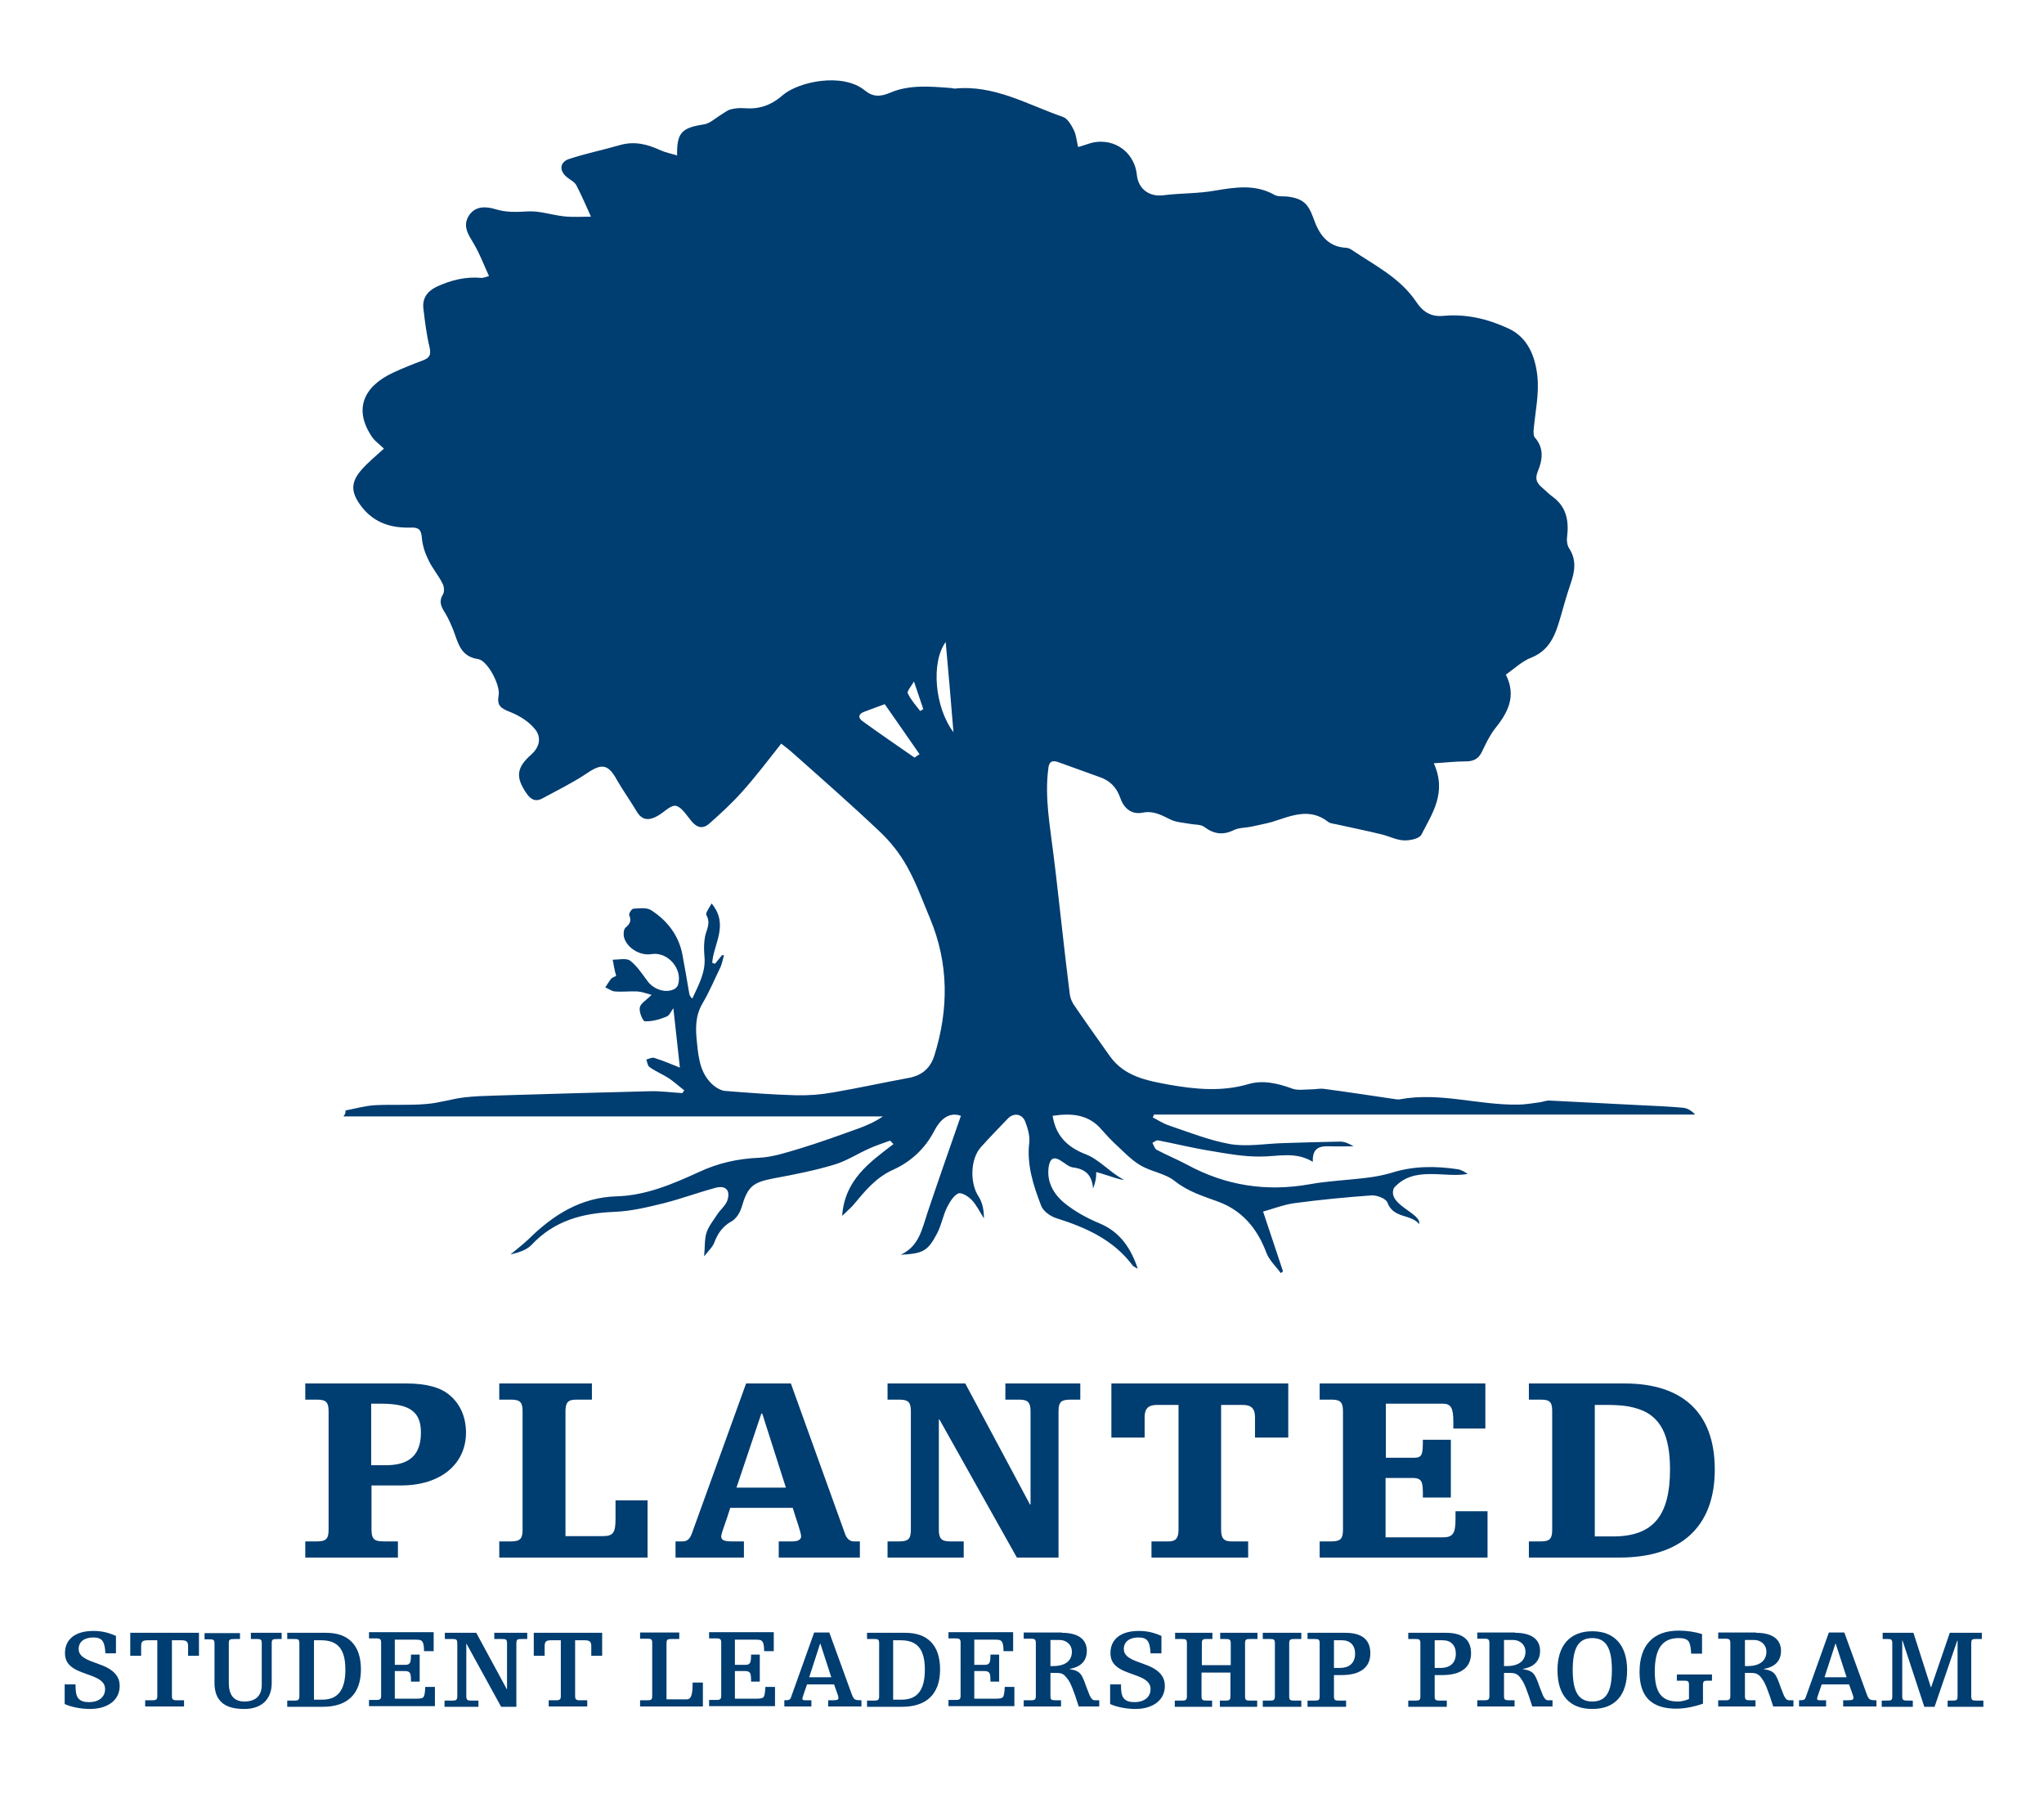 <?xml version="1.0" encoding="utf-8"?>
<!-- Generator: Adobe Illustrator 27.3.1, SVG Export Plug-In . SVG Version: 6.00 Build 0)  -->
<svg version="1.1" id="Layer_1" xmlns="http://www.w3.org/2000/svg" xmlns:xlink="http://www.w3.org/1999/xlink" x="0px" y="0px"
	 viewBox="0 0 657.5 578.4" style="enable-background:new 0 0 657.5 578.4;" xml:space="preserve">
<style type="text/css">
	.st0{enable-background:new    ;}
	.st1{fill:#003D71;}
</style>
<g class="st0">
	<path class="st1" d="M130.7,445c6.5,0,11.2,1.3,14.1,3.9c3.4,2.9,5.1,7.2,5.1,11.9c0,10-8,17-20.9,17h-9.5V492
		c0,3.7,1.5,3.8,4.5,3.8h4v5.2H98.2v-5.2h3.9c3,0,3.6-1.1,3.6-3.8v-38c0-2.7-0.6-3.8-3.6-3.8h-3.9V445H130.7z M119.4,471.3h4.7
		c7.8,0,11.3-3.5,11.3-10.5c0-6.5-3.3-9.3-12.8-9.3h-3.2V471.3z"/>
	<path class="st1" d="M190.4,445v5.2h-4.3c-2.6,0-4.2,0-4.2,3.8v40.1H194c3.4,0,4-1.3,4-5.7v-5.8h10.3v18.4h-47.7v-5.2h3.9
		c3,0,3.6-1.1,3.6-3.8v-38c0-2.7-0.6-3.8-3.6-3.8h-3.9V445H190.4z"/>
	<path class="st1" d="M254.4,445l17.4,48.3c0.5,1.5,1.5,2.5,2.8,2.5h2v5.2h-26.1v-5.2h4.5c2.1,0,2.7-0.9,2.7-1.6
		c0-1.3-1.7-5.8-2.7-9.2h-20.1c-1.3,4.4-2.9,8.1-2.9,9.2c0,1.2,1,1.6,3.4,1.6h3.9v5.2h-22v-5.2h2.2c1.1,0,2.2-0.3,3-2.4L240,445
		H254.4z M244.9,454.7l-8,23.8h15.9l-7.6-23.8H244.9z"/>
	<path class="st1" d="M310.5,445l20.8,38.9h0.2v-29.9c0-2.7-0.7-3.8-3.5-3.8h-4.6V445h24.1v5.2h-2.7c-3.1,0-4.3,0.3-4.3,3.8v47
		h-13.4l-24.9-44.4H302V492c0,2.7,0.7,3.8,3.5,3.8h4.5v5.2h-24.5v-5.2h3.9c3,0,3.6-1.1,3.6-3.8v-38c0-2.7-0.6-3.8-3.6-3.8h-3.9V445
		H310.5z"/>
	<path class="st1" d="M414.4,445v17.4h-10.7v-6.6c0-2.7-1.2-3.9-3.9-3.9h-7V492c0,2.7,0.8,3.8,3.3,3.8h5.4v5.2h-31.1v-5.2h5.5
		c2.3,0,3.2-1,3.2-3.8v-40.1h-7c-2.7,0-3.9,1.2-3.9,3.9v6.6h-10.7V445H414.4z"/>
	<path class="st1" d="M477.8,445v14.5h-10.3v-2.2c0-4.5-0.8-5.8-3.4-5.8h-18.3v17.4h8.9c2.8,0,3-0.9,3-5.8h9v18.6h-9V481
		c0-4.1-0.1-5.6-3.3-5.6h-8.7v19.1h18.4c3.3,0,4.1-1.3,4.1-5.9v-2.5h10.3v14.9h-54v-5.2h3.9c3,0,3.6-1.1,3.6-3.8v-38
		c0-2.7-0.6-3.8-3.6-3.8h-3.9V445H477.8z"/>
	<path class="st1" d="M522.6,445c18.2,0,29,9,29,27.7c0,18.4-10.9,28.3-30.7,28.3h-29.1v-5.2h4c2.9,0,3.5-1.1,3.5-3.8v-38
		c0-2.7-0.5-3.8-3.5-3.8h-4V445H522.6z M518.9,494.2c13,0,18.3-6.8,18.3-21.6c0-5.5-0.8-9.8-2.4-12.9c-1.6-3.1-4.2-5.3-7.5-6.4
		c-2.7-0.9-5.1-1.4-10.9-1.4h-3.4v42.3H518.9z"/>
</g>
<g class="st0">
	<path class="st1" d="M37.2,531.8h-3.3c-0.2-3.7-0.9-5.1-3.9-5.1c-2.9,0-4.7,1.4-4.7,3.7c0,2,1.6,3.1,4.7,4.2c2.1,0.8,3.7,1.3,5,2.1
		c2.5,1.5,3.5,3.3,3.5,5.6c0,4.6-3.9,7.4-9.6,7.4c-3.2,0-6.5-0.8-8.1-1.6v-6.3h3.5c0,0.8,0,1.7,0.1,2.3c0.1,0.8,0.3,1.6,0.8,2.2
		c0.8,0.9,1.9,1.2,3.5,1.2c2.9,0,5.1-1.5,5.1-4.2c0-1.1-0.4-2.3-2.4-3.4c-2.1-1.1-4.5-1.6-6.9-2.8c-2.7-1.4-3.6-3.1-3.6-5.4
		c0-4.4,3.3-7.1,9.1-7.1c2.7,0,4.8,0.5,7.3,1.6V531.8z"/>
	<path class="st1" d="M64,525.2v7.4h-3.5v-3c0-1.5-0.4-2-2.2-2h-3v17.9c0,1.1,0.3,1.4,1.5,1.4h2.4v2H46.7v-2h2.4
		c1.2,0,1.5-0.3,1.5-1.4v-17.9h-3c-1.8,0-2.2,0.4-2.2,2v3h-3.5v-7.4H64z"/>
	<path class="st1" d="M77.2,525.2v2h-1.6c-1.7,0-2,0.1-2,1.4v12.7c0,3.5,1.3,6,5,6c3.8,0,5.6-2,5.6-5.4v-13.3c0-0.9-0.1-1.4-1.3-1.4
		h-2.2v-2h9.9v2h-1.2c-1.7,0-2,0.1-2,1.4v12.8c0,5-3.1,8.3-8.8,8.3c-4.1,0-6.6-1-8.1-3c-1-1.3-1.5-3.2-1.5-5.3v-12.7
		c0-1.4-0.4-1.4-2.2-1.4h-1v-2H77.2z"/>
	<path class="st1" d="M104.9,525.2c7,0,11.2,3.8,11.2,11.8c0,8-4.5,12-12.2,12H92.4v-2h2.4c1.2,0,1.5-0.3,1.5-1.4v-17
		c0-1.2-0.3-1.4-1.5-1.4h-2.4v-2H104.9z M103.7,546.7c4.9,0,7.4-3,7.4-9.6c0-6.5-2.3-9.5-7.8-9.5H101v19.1H103.7z"/>
	<path class="st1" d="M139.5,525.2v5.9h-3.1c0-1.6-0.2-2.6-0.5-3c-0.3-0.4-0.5-0.7-2.2-0.7h-6.7v8.1h3.4c1.6,0,1.8-0.8,1.8-3.3h2.8
		v8.7h-2.8c0-2.6-0.1-3.4-2-3.4h-3.2v8.9h6.6c1.9,0,2.3-0.2,2.6-0.5c0.3-0.4,0.5-1.1,0.6-3.3h3.1v6.2h-21.2v-2h2.4
		c1.2,0,1.5-0.3,1.5-1.4v-17c0-1.1-0.3-1.4-1.5-1.4h-2.4v-2H139.5z"/>
	<path class="st1" d="M153.2,525.2l9.8,18.1h0.1v-14.7c0-1.2-0.3-1.4-1.5-1.4H159v-2h10.6v2H168c-1.5,0-1.9,0-1.9,1.4V549h-4.9
		l-11.2-20.4H150v17c0,1.1,0.3,1.4,1.5,1.4h2.4v2h-10.9v-2h2.6c1.2,0,1.5-0.3,1.5-1.4v-17c0-1.2-0.3-1.4-1.5-1.4h-2.5v-2H153.2z"/>
	<path class="st1" d="M193.7,525.2v7.4h-3.5v-3c0-1.5-0.4-2-2.2-2h-3v17.9c0,1.1,0.3,1.4,1.5,1.4h2.4v2h-12.4v-2h2.4
		c1.2,0,1.5-0.3,1.5-1.4v-17.9h-3c-1.8,0-2.2,0.4-2.2,2v3h-3.5v-7.4H193.7z"/>
	<path class="st1" d="M218.5,525.2v2h-2.6c-1.2,0-1.5,0.2-1.5,1.4v18h6.5c1.6,0,1.9-1.9,1.9-5.4h3.3v7.7h-20.2v-2h2.4
		c1.2,0,1.5-0.2,1.5-1.4v-17c0-1.2-0.3-1.4-1.5-1.4h-2.4v-2H218.5z"/>
	<path class="st1" d="M248.9,525.2v5.9h-3.1c0-1.6-0.2-2.6-0.5-3c-0.3-0.4-0.5-0.7-2.2-0.7h-6.7v8.1h3.4c1.6,0,1.8-0.8,1.8-3.3h2.8
		v8.7h-2.8c0-2.6-0.1-3.4-2-3.4h-3.2v8.9h6.6c1.9,0,2.3-0.2,2.6-0.5c0.3-0.4,0.5-1.1,0.6-3.3h3.1v6.2h-21.2v-2h2.4
		c1.2,0,1.5-0.3,1.5-1.4v-17c0-1.1-0.3-1.4-1.5-1.4h-2.4v-2H248.9z"/>
	<path class="st1" d="M266.8,525.2l7.2,19.8c0.7,1.8,1,1.9,3.1,1.9v2h-10.7v-2h1.5c1.7,0,1.8-0.3,1.8-0.8c0-0.5-0.2-0.9-1.4-4.3
		h-8.7c-0.9,2.7-1.5,4.2-1.5,4.6s0.3,0.5,0.9,0.5h2v2h-8.7v-2c1.5,0,1.9-0.1,2.2-1.1l7.4-20.7H266.8z M260.3,539.5h7.1l-3.5-10.8
		h-0.1L260.3,539.5z"/>
	<path class="st1" d="M291.2,525.2c7,0,11.2,3.8,11.2,11.8c0,8-4.5,12-12.2,12h-11.3v-2h2.4c1.2,0,1.5-0.3,1.5-1.4v-17
		c0-1.2-0.3-1.4-1.5-1.4h-2.4v-2H291.2z M290.1,546.7c4.9,0,7.4-3,7.4-9.6c0-6.5-2.3-9.5-7.8-9.5h-2.4v19.1H290.1z"/>
	<path class="st1" d="M325.9,525.2v5.9h-3.1c0-1.6-0.2-2.6-0.5-3c-0.3-0.4-0.5-0.7-2.2-0.7h-6.7v8.1h3.4c1.6,0,1.8-0.8,1.8-3.3h2.8
		v8.7h-2.8c0-2.6-0.1-3.4-2-3.4h-3.2v8.9h6.6c1.9,0,2.3-0.2,2.6-0.5c0.3-0.4,0.5-1.1,0.6-3.3h3.1v6.2h-21.2v-2h2.4
		c1.2,0,1.5-0.3,1.5-1.4v-17c0-1.1-0.3-1.4-1.5-1.4h-2.4v-2H325.9z"/>
	<path class="st1" d="M341.6,525.2c5.1,0,8,2,8,5.8c0,3.2-1.9,5.2-5.5,5.8v0.1c2.5,0.4,3.5,1,4.4,3.2c0.5,1.1,0.9,2.5,1.5,3.9
		c0.5,1.4,1.1,2.9,2.1,2.9h1.5v2H347c-1.7-5.4-2.7-7.7-3.4-8.6s-1.2-1.6-1.9-1.9c-0.5-0.2-0.8-0.3-2.5-0.3h-1.3v7.4
		c0,1.3,0.3,1.4,1.9,1.4h1.5v2h-12v-2h2.4c1.2,0,1.5-0.3,1.5-1.4v-17c0-1.1-0.3-1.4-1.5-1.4h-2.4v-2H341.6z M337.9,535.9h0.9
		c4.2,0,6-2,6-4.6c0-2.4-1.9-3.8-4-3.8h-2.9V535.9z"/>
	<path class="st1" d="M373.4,531.8h-3.3c-0.2-3.7-0.9-5.1-3.9-5.1c-2.9,0-4.7,1.4-4.7,3.7c0,2,1.6,3.1,4.7,4.2
		c2.1,0.8,3.7,1.3,5,2.1c2.5,1.5,3.5,3.3,3.5,5.6c0,4.6-3.9,7.4-9.5,7.4c-3.2,0-6.5-0.8-8.1-1.6v-6.3h3.5c0,0.8,0,1.7,0.1,2.3
		c0.1,0.8,0.3,1.6,0.8,2.2c0.8,0.9,1.9,1.2,3.5,1.2c2.9,0,5.1-1.5,5.1-4.2c0-1.1-0.4-2.3-2.4-3.4c-2.1-1.1-4.5-1.6-6.9-2.8
		c-2.7-1.4-3.6-3.1-3.6-5.4c0-4.4,3.3-7.1,9.1-7.1c2.7,0,4.8,0.5,7.3,1.6V531.8z"/>
	<path class="st1" d="M390,525.2v2h-2.1c-1.3,0-1.3,0.6-1.3,1.5v6.9h9.3v-7c0-1.4-0.5-1.4-2.1-1.4h-1.3v-2h12v2H402
		c-1.2,0-1.5,0.2-1.5,1.4v17c0,1.2,0.3,1.4,1.5,1.4h2.4v2h-12v-2h2c1.2,0,1.4-0.4,1.4-1.4V538h-9.3v7.6c0,1.4,0.5,1.4,2.1,1.4h1.3v2
		h-12v-2h2.4c1.2,0,1.5-0.3,1.5-1.4v-17c0-1.2-0.3-1.4-1.5-1.4H378v-2H390z"/>
	<path class="st1" d="M418.6,525.2v2h-2.4c-1.1,0-1.5,0.2-1.5,1.4v17c0,1.2,0.3,1.4,1.5,1.4h2.4v2h-12.4v-2h2.4
		c1.1,0,1.5-0.2,1.5-1.4v-17c0-1.2-0.3-1.4-1.5-1.4h-2.4v-2H418.6z"/>
	<path class="st1" d="M432.7,525.2c5.3,0,8.1,2.1,8.1,6.6c0,4.6-3.3,7-9.3,7h-2.4v6.8c0,1.2,0.3,1.4,1.5,1.4h2.4v2h-12.4v-2h2.4
		c1.2,0,1.5-0.2,1.5-1.4v-17c0-1.2-0.3-1.4-1.5-1.4h-2.4v-2H432.7z M429.1,536.5h2c2.7,0,4.8-1.4,4.8-4.6c0-2.7-1.6-4.3-4.2-4.3
		h-2.6V536.5z"/>
	<path class="st1" d="M465.1,525.2c5.3,0,8.1,2.1,8.1,6.6c0,4.6-3.3,7-9.3,7h-2.4v6.8c0,1.2,0.3,1.4,1.5,1.4h2.4v2H453v-2h2.4
		c1.2,0,1.5-0.2,1.5-1.4v-17c0-1.2-0.3-1.4-1.5-1.4H453v-2H465.1z M461.5,536.5h2c2.7,0,4.8-1.4,4.8-4.6c0-2.7-1.6-4.3-4.2-4.3h-2.6
		V536.5z"/>
	<path class="st1" d="M487.4,525.2c5.1,0,8,2,8,5.8c0,3.2-1.9,5.2-5.5,5.8v0.1c2.5,0.4,3.5,1,4.4,3.2c0.5,1.1,0.9,2.5,1.5,3.9
		c0.5,1.4,1.1,2.9,2.1,2.9h1.5v2h-6.5c-1.7-5.4-2.7-7.7-3.4-8.6c-0.6-1-1.2-1.6-1.9-1.9c-0.5-0.2-0.8-0.3-2.5-0.3h-1.3v7.4
		c0,1.3,0.3,1.4,1.9,1.4h1.5v2h-12v-2h2.4c1.2,0,1.5-0.3,1.5-1.4v-17c0-1.1-0.3-1.4-1.5-1.4h-2.4v-2H487.4z M483.8,535.9h0.9
		c4.2,0,6-2,6-4.6c0-2.4-1.9-3.8-4-3.8h-2.9V535.9z"/>
	<path class="st1" d="M512.2,549.7c-7.3,0-11.2-4.4-11.2-12.5c0-7.9,4-12.5,11.2-12.5c7.2,0,11.2,4.6,11.2,12.5
		C523.4,545.3,519.5,549.7,512.2,549.7z M518.5,537.1c0-7-1.9-10.2-6.3-10.2c-4.2,0-6.3,2.8-6.3,10.2c0,7.1,1.9,10.2,6.3,10.2
		C516.6,547.3,518.5,544.3,518.5,537.1z"/>
	<path class="st1" d="M547.5,531.9H544c-0.1-1.9-0.3-3.1-0.8-3.9c-0.5-0.7-1.4-1.1-3.2-1.1c-5.5,0-7.7,3.7-7.7,10.8
		c0,6.7,2.2,9.6,7.4,9.6c1.2,0,2.4-0.3,3.6-0.8V542c0-1.2-0.3-1.4-1.5-1.4h-2.4v-2h11.3v2c-1.3,0-2.1,0-2.4,0.1s-0.5,0.5-0.5,1.2
		v6.1c-3.2,1.1-6.1,1.6-8.6,1.6c-7.9,0-11.8-3.8-11.8-11.8c0-8.6,4.4-13.3,12.6-13.3c2.6,0,5.2,0.4,7.5,1.1V531.9z"/>
	<path class="st1" d="M564.9,525.2c5.1,0,8,2,8,5.8c0,3.2-1.9,5.2-5.5,5.8v0.1c2.5,0.4,3.5,1,4.4,3.2c0.5,1.1,0.9,2.5,1.5,3.9
		c0.5,1.4,1.1,2.9,2.1,2.9h1.5v2h-6.5c-1.7-5.4-2.7-7.7-3.4-8.6c-0.6-1-1.2-1.6-1.9-1.9c-0.5-0.2-0.8-0.3-2.5-0.3h-1.3v7.4
		c0,1.3,0.3,1.4,1.9,1.4h1.5v2h-12v-2h2.4c1.2,0,1.5-0.3,1.5-1.4v-17c0-1.1-0.3-1.4-1.5-1.4h-2.4v-2H564.9z M561.3,535.9h0.9
		c4.2,0,6-2,6-4.6c0-2.4-1.9-3.8-4-3.8h-2.9V535.9z"/>
	<path class="st1" d="M593.3,525.2l7.2,19.8c0.7,1.8,1,1.9,3.1,1.9v2h-10.7v-2h1.5c1.7,0,1.8-0.3,1.8-0.8c0-0.5-0.2-0.9-1.4-4.3H586
		c-0.9,2.7-1.5,4.2-1.5,4.6s0.3,0.5,0.9,0.5h2v2h-8.7v-2c1.5,0,1.9-0.1,2.2-1.1l7.4-20.7H593.3z M586.9,539.5h7.1l-3.5-10.8h-0.1
		L586.9,539.5z"/>
	<path class="st1" d="M615.5,525.2l5.6,17.5h0.1l6-17.5h10.3v2h-2.1c-1.2,0-1.3,0.4-1.3,1.4v17c0,1.2,0.3,1.4,1.5,1.4h2.4v2h-11.5
		v-2h1.6c1.2,0,1.6-0.1,1.6-1.4v-17.9h-0.1l-7.3,21.3h-3.3l-7-21.3h-0.1v17.9c0,1.4,0.4,1.4,2.2,1.4h1.2v2h-10v-2h1.5
		c1.5,0,1.9,0,1.9-1.4v-17c0-1.2-0.3-1.4-1.5-1.4h-1.6v-2H615.5z"/>
</g>
<path id="Original" class="st1" d="M111.1,357.2c3.1-0.6,6.3-1.5,9.4-1.7c5.6-0.3,11.2,0.1,16.7-0.4c4-0.3,8-1.6,12-2.1
	c3.3-0.4,6.7-0.5,10-0.6c16.6-0.5,33.2-1,49.8-1.4c3.5-0.1,7,0.4,10.5,0.6c0.2-0.3,0.4-0.6,0.6-0.9c-1.7-1.3-3.2-2.7-5-3.9
	c-2-1.3-4.3-2.2-6.2-3.6c-0.6-0.4-0.7-1.6-1-2.4c0.9-0.2,1.9-0.8,2.6-0.5c2.6,0.8,5.2,1.9,8.2,3.1c-0.7-6.6-1.4-12.7-2.1-19.1
	c-0.7,0.9-1.2,2.3-2.2,2.7c-2.2,0.9-4.6,1.6-7,1.5c-0.6,0-1.9-3-1.6-4.4c0.2-1.3,2.1-2.4,3.8-4.1c-1.8-0.5-3.2-1-4.6-1.1
	c-2.4-0.1-4.9,0.2-7.3,0c-1-0.1-2-0.9-3-1.3c0.6-0.9,1.2-1.9,1.9-2.8c0.4-0.4,1-0.6,1.6-0.9c-0.1-0.5-0.2-0.8-0.3-1.1
	c-0.3-1.4-0.6-2.7-0.8-4.1c1.9,0,4.3-0.6,5.6,0.3c2.2,1.7,3.9,4.3,5.6,6.6c2,2.7,5.9,4,8.7,2.5c0.5-0.3,0.9-0.8,1.1-1.3
	c1.6-5.1-3.3-10.8-8.6-9.9c-3.6,0.6-7.9-2-8.8-5.5c-0.2-0.9-0.1-2.5,0.5-3c1.4-1.2,2-2.2,1.2-4c-0.2-0.5,0.8-2.1,1.3-2.1
	c1.9-0.1,4.3-0.5,5.8,0.5c5.1,3.3,8.8,8,10,14.2c0.8,4.2,1.5,8.4,2.2,12.5c0.1,0.6,0.3,1.1,1,1.7c2-4.4,4.4-8.5,3.9-13.6
	c-0.2-2.1-0.2-4.3,0.2-6.4c0.5-2.3,1.9-4.3,0.4-6.9c-0.3-0.6,0.9-2.2,1.7-3.7c5.7,6.9,0.6,13,0.2,19.1c0.3,0.1,0.6,0.2,0.9,0.3
	c0.8-0.9,1.5-1.9,2.3-2.8c0.2,0,0.4,0.1,0.6,0.1c-0.4,1.2-0.6,2.5-1.1,3.7c-1.9,3.9-3.6,8-5.8,11.7c-2.4,4.1-2.3,8.2-1.8,12.7
	c0.5,5.1,1.1,10.2,5.4,13.8c1,0.8,2.4,1.6,3.6,1.7c7.6,0.6,15.2,1.2,22.8,1.4c4,0.1,8-0.2,11.9-0.9c8.2-1.4,16.3-3.2,24.5-4.7
	c4.2-0.8,6.9-3.1,8.2-7.3c4.6-14.8,4.6-29.5-1.4-43.9c-2.4-5.7-4.5-11.6-7.5-16.9c-2.3-4.1-5.3-7.9-8.7-11.1
	c-9.4-8.9-19.2-17.5-28.9-26.1c-0.8-0.7-1.7-1.3-2.8-2.2c-4.2,5.3-8.2,10.6-12.6,15.5c-3.2,3.6-6.8,6.9-10.4,10.1
	c-2.1,1.9-4,1.6-5.9-0.7c-1.5-1.8-3.1-4.5-5-4.9c-1.7-0.3-3.8,2.1-5.8,3.2c-2.6,1.5-5,1.7-6.8-1.4c-2-3.4-4.4-6.7-6.4-10.2
	c-2.8-5.1-4.9-5.3-9.7-2c-4.5,3-9.4,5.4-14.2,8c-2.4,1.3-3.9,0.2-5.2-1.7c-3.4-5-3.3-8.1,1.6-12.4c2.9-2.6,3.1-5.6,1.4-7.9
	c-1.9-2.5-5-4.5-8-5.7c-3.3-1.3-4.5-2.1-3.9-5.5c0.6-3.1-3.5-11.1-6.6-11.6c-5.6-0.8-6.4-5.1-7.9-9.1c-0.8-2-1.6-3.9-2.7-5.7
	c-1.2-1.9-2.2-3.6-0.7-6c0.5-0.9,0.4-2.6-0.2-3.6c-1.3-2.6-3.3-4.9-4.5-7.5c-1.1-2.2-1.9-4.7-2.1-7.1c-0.2-2.5-0.9-3.4-3.5-3.3
	c-6.2,0.2-11.7-1.4-15.8-6.6c-3.5-4.5-3.8-7.8-0.1-12c2.1-2.4,4.7-4.5,7.2-6.8c-1.2-1.2-2.8-2.3-3.8-3.7c-6.1-9-2.7-16.3,6.7-20.7
	c3.2-1.5,6.5-2.8,9.7-4c2.1-0.8,2.6-1.8,2.1-4.1c-1-4.1-1.5-8.3-2-12.5c-0.4-3.2,1.1-5.5,4.1-7c4.7-2.2,9.5-3.4,14.7-2.9
	c0.4,0,0.9-0.2,2.3-0.6c-1.7-3.7-3-7.2-4.9-10.4c-1.7-2.9-3.7-5.6-1.6-9c2.1-3.3,5.7-3,8.6-2.1c3.6,1.1,6.9,0.9,10.5,0.7
	c3.8-0.2,7.7,1.2,11.6,1.6c2.8,0.3,5.6,0.1,8.6,0.1c-1.7-3.8-3.1-7-4.7-10.1c-0.6-1.1-1.9-1.7-2.9-2.5c-2.6-2-2.6-4.8,0.4-5.9
	c5.3-1.8,10.9-2.9,16.4-4.5c4.8-1.4,9-0.3,13.3,1.7c1.6,0.7,3.3,1,5.2,1.6c-0.1-7.4,1.5-8.9,8.7-10c1.8-0.3,3.4-1.8,5-2.8
	c1.2-0.7,2.3-1.7,3.5-2c1.4-0.4,2.9-0.5,4.3-0.4c4.8,0.4,8.6-0.8,12.5-4.2c5-4.3,19.2-7.4,26.4-1.5c2.6,2.1,4.9,2.1,8.2,0.7
	c6.1-2.6,12.8-2,19.3-1.5c0.5,0,1,0.2,1.4,0.2c12.7-1.3,23.5,5.2,34.8,9.1c1.5,0.5,2.7,2.6,3.5,4.2c0.8,1.6,0.9,3.4,1.4,5.5
	c1.2-0.4,2.1-0.6,2.9-0.9c7.6-2.8,15.2,1.9,16,9.9c0.5,4.6,4.1,7.1,8.6,6.5c5.5-0.7,11.1-0.5,16.6-1.5c6.6-1.1,12.9-2.1,19.1,1.4
	c1.1,0.6,2.6,0.4,3.9,0.5c5.2,0.6,6.9,2.3,8.6,7c1.7,4.9,4.4,9.2,10.5,9.5c0.6,0,1.2,0.3,1.7,0.6c7.4,5,15.6,9,20.8,16.7
	c2.1,3.2,4.7,5,8.8,4.6c7.3-0.7,14.3,1,20.8,4c6.3,2.8,8.7,9,9.4,15.1c0.7,5.9-0.7,11.9-1.2,17.9c0,0.7,0,1.5,0.3,2
	c3.2,3.5,2.6,7.4,1,11.2c-0.9,2.3-0.2,3.6,1.4,5c1.2,1,2.3,2.2,3.6,3.1c4.3,3.2,5.1,7.7,4.5,12.7c-0.2,1.2,0,2.7,0.6,3.7
	c2.5,3.8,1.9,7.5,0.5,11.5c-1.2,3.5-2.2,7.1-3.2,10.6c-1.6,5.6-3.4,10.8-9.6,13.2c-2.8,1.1-5.2,3.4-8,5.4c3.5,7,0.6,12.3-3.6,17.5
	c-1.7,2.2-2.9,4.8-4.1,7.3c-1.1,2.3-2.7,3.1-5.2,3.1c-3.3,0-6.5,0.4-10.3,0.6c4.3,9.4-0.5,16.2-4,23c-0.7,1.3-3.7,1.9-5.7,1.8
	c-2.3-0.1-4.6-1.3-7-1.9c-4.9-1.2-9.9-2.2-14.8-3.3c-0.8-0.2-1.8-0.2-2.4-0.7c-6.1-4.8-12.1-1.9-18.2,0c-2.2,0.6-4.4,1-6.6,1.5
	c-1.9,0.4-4,0.3-5.6,1.1c-3.5,1.7-6.4,1.3-9.5-1c-1.2-0.9-3.1-0.7-4.6-1c-2.2-0.4-4.6-0.5-6.5-1.5c-2.8-1.4-5.4-2.8-8.8-2.1
	c-3.7,0.7-6.1-1.6-7.2-4.9c-1.2-3.4-3.4-5.5-6.7-6.6c-4.4-1.6-8.9-3.2-13.3-4.8c-2.1-0.7-2.9,0.1-3.1,2.2
	c-1.2,9.4,0.6,18.5,1.7,27.8c1,7.8,1.8,15.6,2.7,23.3c0.8,7.1,1.6,14.1,2.5,21.2c0.1,1.2,0.6,2.4,1.2,3.4
	c3.8,5.6,7.8,11.2,11.7,16.7c4.7,6.6,12,7.9,19.1,9.2c8.5,1.5,17,2.3,25.5-0.2c4.7-1.4,9.6-0.2,14.2,1.5c1.8,0.6,3.9,0.2,5.9,0.2
	c1.3,0,2.7-0.3,3.9-0.2c7.7,1,15.3,2.2,22.9,3.3c0.6,0.1,1.2,0.2,1.8,0.1c12.8-2.4,25.3,1.9,37.9,1.7c2.3,0,4.5-0.4,6.8-0.7
	c1.2-0.1,2.4-0.7,3.5-0.6c9.8,0.5,19.6,1,29.4,1.5c4.5,0.2,8.9,0.4,13.4,0.8c1.4,0.1,2.8,0.9,4,2.2c-58,0-116,0-174.1,0
	c-0.1,0.3-0.2,0.6-0.4,0.9c1.7,0.9,3.4,2,5.2,2.6c6.5,2.2,13,4.8,19.7,6c5.4,0.9,11.1-0.1,16.6-0.3c6.3-0.2,12.5-0.4,18.8-0.5
	c1.5,0,2.9,0.7,4.3,1.5c-2.7,0-5.3,0.1-8,0c-3.1-0.1-5.3,0.7-5.1,5c-5.6-3.4-11.1-1.7-16.7-1.7c-5.4,0.1-10.8-0.9-16.1-1.8
	c-5.7-0.9-11.3-2.3-17-3.4c-0.5-0.1-1.2,0.5-1.8,0.8c0.4,0.7,0.7,1.8,1.3,2.2c3.2,1.7,6.6,3.1,9.8,4.8c12.5,6.8,25.6,8.8,39.6,6.3
	c6.1-1.1,12.3-1.3,18.5-2.1c2.5-0.3,5.1-0.8,7.5-1.5c7.1-2.3,14.3-2.3,21.6-1.2c1.1,0.2,2.1,0.8,3.1,1.5c-7.5,1.4-17.3-2.8-23.7,4.5
	c-2.4,5.4,8.9,8.1,8.1,11.6c-2.8-3.3-8.3-1.7-10.2-6.9c-0.5-1.3-3.4-2.4-5.1-2.3c-8.3,0.6-16.6,1.4-24.8,2.5
	c-3.6,0.5-7.1,1.9-10.1,2.7c2.2,6.6,4.3,12.9,6.4,19.2c-0.2,0.2-0.4,0.4-0.7,0.6c-1.6-2.2-3.8-4.2-4.7-6.7
	c-2.9-7.7-7.8-13.5-15.5-16.3c-4.9-1.8-9.6-3.2-13.9-6.6c-3.1-2.5-7.6-3-11.1-5.1c-2.9-1.7-5.4-4.4-7.9-6.7
	c-1.6-1.5-3.1-3.1-4.5-4.7c-4.2-5-9.7-5.4-15.8-4.5c1,6.4,4.7,10.1,10.7,12.4c4.2,1.6,8,6,12.1,8.1c-0.2,0.5-5.9-1.7-8.8-2.4
	c0.1,1.8-0.3,3.6-1,5.3c-0.3-4.3-2.4-6.3-6.5-6.8c-1.4-0.2-2.7-1.5-4.1-2.3c-2-1.2-3.1-0.6-3.6,1.7c-0.9,5,1.4,9,4.8,11.9
	c3.4,2.8,7.4,5,11.5,6.7c6.7,2.8,10.1,8.1,12.3,14.6c-0.6-0.4-1.3-0.6-1.7-1.1c-6.2-8.3-15.1-12.2-24.6-15.2c-1.9-0.6-4.2-2.3-4.8-4
	c-2.5-6.5-4.7-13.2-3.8-20.4c0.2-2.1-0.5-4.5-1.3-6.6c-1-2.6-3.8-3-5.7-0.9c-2.9,3-5.7,5.9-8.5,9c-3.5,3.8-3.7,11.6-0.8,16
	c1.3,2,1.7,4.5,1.7,7c-1.3-2-2.3-4.2-3.9-5.9c-1.1-1.2-3.4-2.6-4.4-2.1c-1.6,0.8-2.7,2.8-3.6,4.5c-1.3,2.7-1.8,5.8-3.2,8.4
	c-3,5.7-4.5,6.4-11.7,6.8c6-2.7,6.9-8.4,8.7-13.7c3.5-10.4,7.1-20.7,10.7-31c-4-1.4-6.8,1.4-8.6,4.9c-3,5.8-7.7,10-13.3,12.5
	c-5.7,2.6-9.1,7-12.8,11.4c-0.9,1-2,1.9-3.5,3.4c0.8-11.6,8.8-17.2,16.5-23.1c-0.4-0.4-0.7-0.8-1.1-1.1c-2.2,0.8-4.4,1.5-6.4,2.4
	c-3.9,1.7-7.5,4.1-11.5,5.3c-6.3,1.9-12.9,3.2-19.4,4.4c-6.9,1.3-8.5,2.6-10.5,9.5c-0.5,1.6-1.7,3.5-3.1,4.3
	c-2.9,1.6-4.5,3.9-5.6,6.8c-0.5,1.4-1.7,2.5-3.3,4.5c0.3-3.3,0.1-5.6,0.8-7.7c0.7-2.1,2.3-4,3.5-5.9c1.1-1.6,2.9-3,3.3-4.8
	c0.8-3.1-0.9-4.5-4.1-3.6c-5.5,1.5-10.9,3.5-16.4,4.9c-5.3,1.3-10.6,2.6-16,2.8c-10.2,0.4-19.3,2.8-26.6,10.6
	c-1.6,1.7-4.2,2.5-6.8,3.1c1.9-1.6,3.9-3.1,5.7-4.8c8-7.9,16.9-13.6,28.6-13.9c9.4-0.3,18-4,26.3-7.8c6.2-2.9,12.5-4.3,19.3-4.6
	c4.5-0.2,8.9-1.7,13.3-3c6.2-1.9,12.3-4.1,18.4-6.3c2.8-1,5.6-2.2,8.2-4c-57.8,0-115.7,0-173.5,0
	C111.2,358.1,111.2,357.7,111.1,357.2z M294.2,243.7c0.5-0.4,1.1-0.8,1.6-1.1c-3.7-5.3-7.4-10.7-11.2-16.1c-2,0.7-4.3,1.6-6.5,2.4
	c-2,0.7-2.2,2-0.6,3.1C283,236,288.6,239.8,294.2,243.7z M304.2,206.5c-4.8,6.6-3.5,21.1,2.5,29
	C305.9,225.6,305.1,216.3,304.2,206.5z M294,219.2c-0.9,1.6-2.3,3.1-2,3.8c1,2.1,2.6,3.9,4,5.7c0.3-0.2,0.7-0.4,1-0.6
	C296.1,225.4,295.2,222.7,294,219.2z"/>
</svg>
